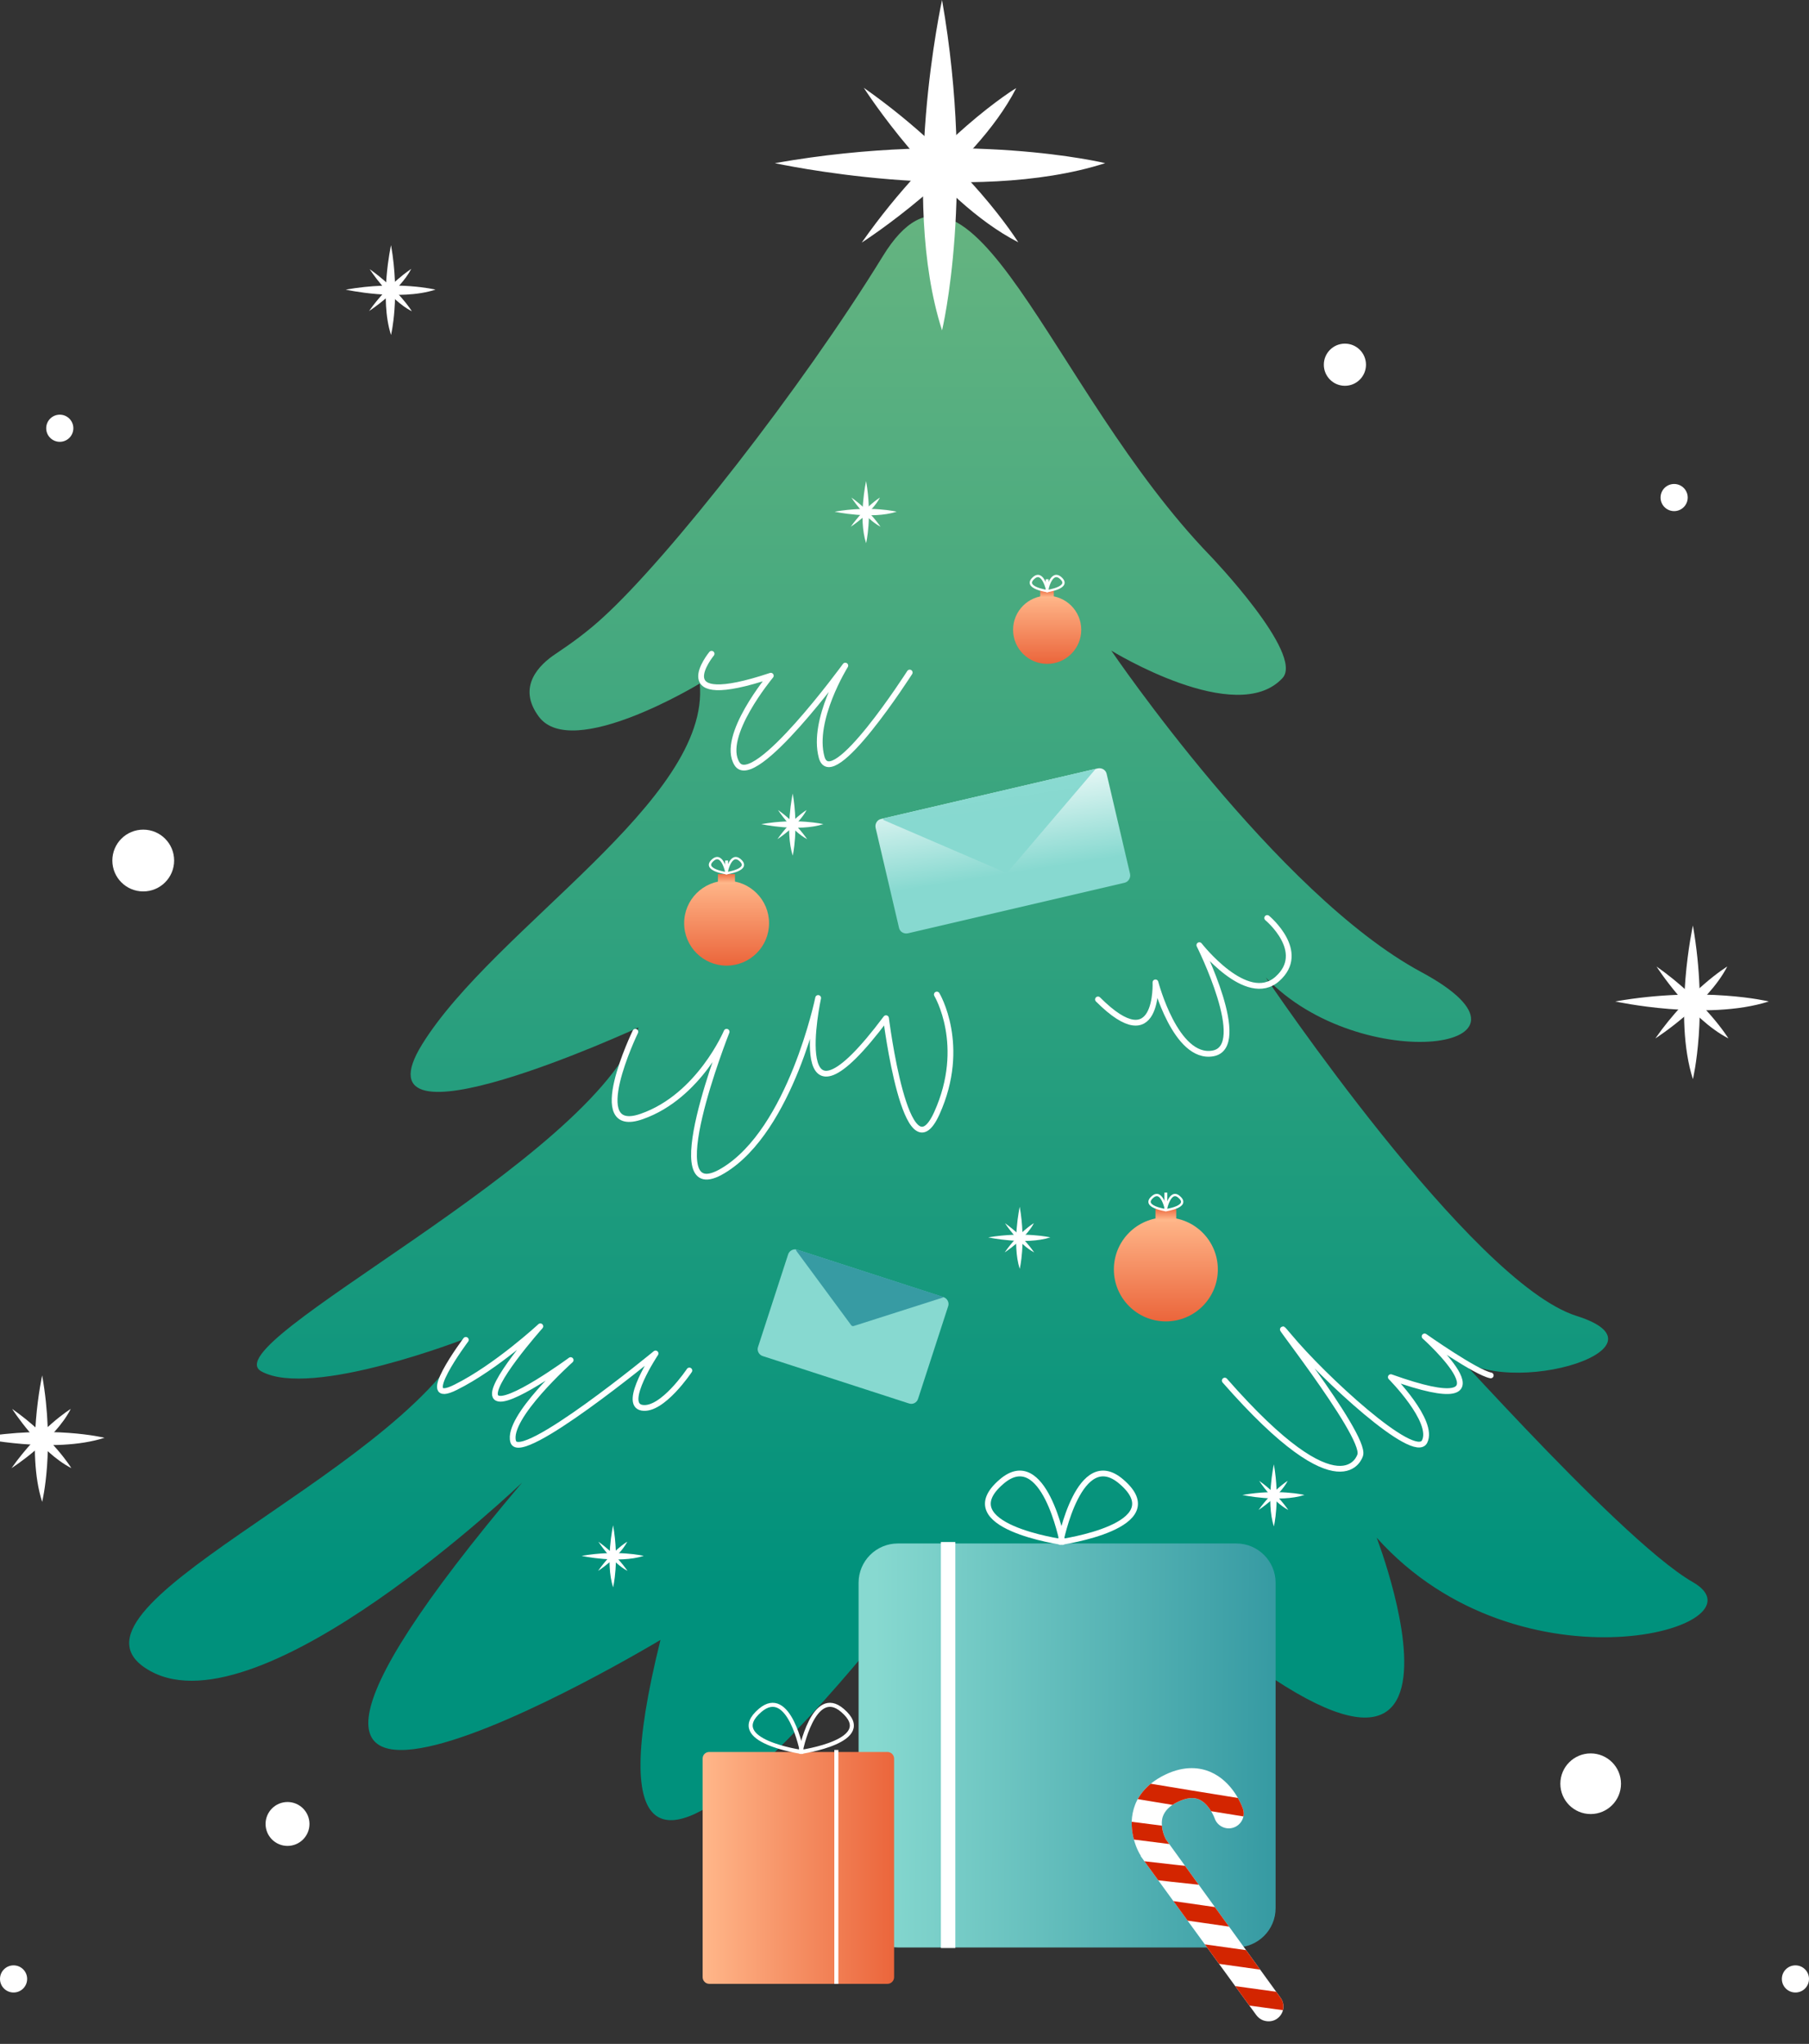 <?xml version="1.0" encoding="UTF-8"?>
<svg id="Ebene_1" xmlns="http://www.w3.org/2000/svg" xmlns:xlink="http://www.w3.org/1999/xlink" version="1.1" viewBox="0 0 626.4 707.8">
  <rect x="0" y="0" width="626.4" height="707.8" fill="#333333" stroke="none"/>
  <!-- Generator: Adobe Illustrator 29.1.0, SVG Export Plug-In . SVG Version: 2.1.0 Build 142)  -->
  <defs>
    <style>
      .st0, .st1, .st2, .st3, .st4, .st5, .st6, .st7, .st8 {
        fill: none;
      }

      .st9 {
        fill: url(#Unbenannter_Verlauf);
      }

      .st10 {
        fill: url(#Unbenannter_Verlauf_2);
      }

      .st11 {
        fill: url(#Unbenannter_Verlauf_4);
      }

      .st12 {
        fill: url(#Unbenannter_Verlauf_3);
      }

      .st13 {
        fill: url(#Unbenannter_Verlauf_8);
      }

      .st14 {
        fill: url(#Unbenannter_Verlauf_6);
      }

      .st15 {
        fill: url(#Unbenannter_Verlauf_7);
      }

      .st16 {
        fill: url(#Unbenannter_Verlauf_5);
      }

      .st17 {
        fill: url(#Unbenannter_Verlauf_9);
      }

      .st1 {
        stroke-width: 5px;
      }

      .st1, .st2, .st3, .st4, .st5, .st7, .st8 {
        stroke: #fff;
      }

      .st1, .st2, .st6, .st7, .st8 {
        stroke-miterlimit: 10;
      }

      .st18 {
        fill: #005674;
      }

      .st3 {
        stroke-width: 2px;
      }

      .st3, .st4, .st5 {
        stroke-linejoin: round;
      }

      .st3, .st4, .st5, .st8 {
        stroke-linecap: round;
      }

      .st4 {
        stroke-width: .8px;
      }

      .st5, .st7 {
        stroke-width: 1.4px;
      }

      .st19 {
        fill: #fff;
      }

      .st6 {
        stroke: #d32500;
        stroke-width: 6px;
      }

      .st8 {
        stroke-width: 13px;
      }

      .st20 {
        fill: url(#Unbenannter_Verlauf_12);
      }

      .st21 {
        fill: url(#Unbenannter_Verlauf_13);
      }

      .st22 {
        fill: url(#Unbenannter_Verlauf_10);
      }

      .st23 {
        fill: url(#Unbenannter_Verlauf_11);
      }

      .st24 {
        clip-path: url(#clippath);
      }
    </style>
    <linearGradient id="Unbenannter_Verlauf" data-name="Unbenannter Verlauf" x1="318" y1="566.9" x2="318" y2="20.3" gradientTransform="translate(0 -16.2)" gradientUnits="userSpaceOnUse">
      <stop offset="0" stop-color="#00917c"/>
      <stop offset="1" stop-color="#74b981"/>
    </linearGradient>
    <linearGradient id="Unbenannter_Verlauf_2" data-name="Unbenannter Verlauf 2" x1="302.7" y1="620.3" x2="439.8" y2="621" gradientTransform="translate(0 -16.2)" gradientUnits="userSpaceOnUse">
      <stop offset="0" stop-color="#87d9d0"/>
      <stop offset="1" stop-color="#379ba3"/>
    </linearGradient>
    <clipPath id="clippath">
      <path class="st0" d="M438.4,699.9c-1.3-.2-2.5-.9-3.4-2.1l-40-55v-.2c-.6-.8-4.8-8.2-2.4-16.3,1-3.5,3.8-8.3,10.8-11.7s12.4-2.4,15.7-1c7.9,3.4,11,11.9,11.3,12.8.9,2.7-.6,5.6-3.3,6.5s-5.6-.6-6.5-3.2c-.5-1.4-2.4-5.3-5.5-6.6-1.9-.8-4.3-.5-7.1.8-3,1.4-4.7,3.2-5.4,5.3-.9,3,.4,6.6,1.2,7.9l39.6,54.7c1.7,2.3,1.2,5.5-1.1,7.2-1.2.9-2.6,1.1-3.9.9Z"/>
    </clipPath>
    <linearGradient id="Unbenannter_Verlauf_3" data-name="Unbenannter Verlauf 3" x1="243.3" y1="648" x2="309.7" y2="648" gradientTransform="translate(0 1294.8) scale(1 -1)" gradientUnits="userSpaceOnUse">
      <stop offset="0" stop-color="#ffb78a"/>
      <stop offset="1" stop-color="#eb653b"/>
    </linearGradient>
    <linearGradient id="Unbenannter_Verlauf_4" data-name="Unbenannter Verlauf 4" x1="4188.6" y1="4779.8" x2="4218" y2="4779.8" gradientTransform="translate(5031.4 -3883.6) rotate(90)" gradientUnits="userSpaceOnUse">
      <stop offset="0" stop-color="#ffb78a"/>
      <stop offset="1" stop-color="#eb653b"/>
    </linearGradient>
    <linearGradient id="Unbenannter_Verlauf_5" data-name="Unbenannter Verlauf 5" x1="251.6" y1="321.9" x2="251.6" y2="318.4" gradientTransform="translate(0 -16.2)" gradientUnits="userSpaceOnUse">
      <stop offset="0" stop-color="#ffb78a"/>
      <stop offset="1" stop-color="#eb653b"/>
    </linearGradient>
    <linearGradient id="Unbenannter_Verlauf_6" data-name="Unbenannter Verlauf 6" x1="4089.9" y1="4668.8" x2="4113.6" y2="4668.8" gradientTransform="translate(5031.4 -3883.6) rotate(90)" gradientUnits="userSpaceOnUse">
      <stop offset="0" stop-color="#ffb78a"/>
      <stop offset="1" stop-color="#eb653b"/>
    </linearGradient>
    <linearGradient id="Unbenannter_Verlauf_7" data-name="Unbenannter Verlauf 7" x1="362.6" y1="223" x2="362.6" y2="220.2" gradientTransform="translate(0 -16.2)" gradientUnits="userSpaceOnUse">
      <stop offset="0" stop-color="#ffb78a"/>
      <stop offset="1" stop-color="#eb653b"/>
    </linearGradient>
    <linearGradient id="Unbenannter_Verlauf_8" data-name="Unbenannter Verlauf 8" x1="4305.2" y1="4627.7" x2="4341.2" y2="4627.7" gradientTransform="translate(5031.4 -3883.6) rotate(90)" gradientUnits="userSpaceOnUse">
      <stop offset="0" stop-color="#ffb78a"/>
      <stop offset="1" stop-color="#eb653b"/>
    </linearGradient>
    <linearGradient id="Unbenannter_Verlauf_9" data-name="Unbenannter Verlauf 9" x1="403.7" y1="438.6" x2="403.7" y2="434.4" gradientTransform="translate(0 -16.2)" gradientUnits="userSpaceOnUse">
      <stop offset="0" stop-color="#ffb78a"/>
      <stop offset="1" stop-color="#eb653b"/>
    </linearGradient>
    <linearGradient id="Unbenannter_Verlauf_10" data-name="Unbenannter Verlauf 10" x1="784.5" y1="2730" x2="772.9" y2="2666.6" gradientTransform="translate(1160.4 -2248.4) rotate(34.1) scale(1 1) skewX(.5)" gradientUnits="userSpaceOnUse">
      <stop offset=".4" stop-color="#87d9d0"/>
      <stop offset="1" stop-color="#fff"/>
    </linearGradient>
    <linearGradient id="Unbenannter_Verlauf_11" data-name="Unbenannter Verlauf 11" x1="620.7" y1="2775.9" x2="614.1" y2="2744.2" gradientTransform="translate(1297.2 -2133.2) rotate(34.1) scale(1 1) skewX(.6)" gradientUnits="userSpaceOnUse">
      <stop offset="0" stop-color="#87d9d0"/>
      <stop offset="1" stop-color="#379ba3"/>
    </linearGradient>
    <linearGradient id="Unbenannter_Verlauf_12" data-name="Unbenannter Verlauf 12" x1="1229.1" y1="284.6" x2="1216.8" y2="218" gradientTransform="translate(-1235.8 76.3) rotate(-1) scale(1.3 1) skewX(-6.7)" gradientUnits="userSpaceOnUse">
      <stop offset=".4" stop-color="#87d9d0"/>
      <stop offset="1" stop-color="#fff"/>
    </linearGradient>
    <linearGradient id="Unbenannter_Verlauf_13" data-name="Unbenannter Verlauf 13" x1="1186.9" y1="579.8" x2="1180" y2="546.6" gradientTransform="translate(-1157.6 -568) rotate(3.5) scale(1.3 1.3) skewX(1.5)" gradientUnits="userSpaceOnUse">
      <stop offset="0" stop-color="#87d9d0"/>
      <stop offset=".2" stop-color="#8adad1"/>
      <stop offset=".4" stop-color="#94ddd5"/>
      <stop offset=".6" stop-color="#a5e2dc"/>
      <stop offset=".7" stop-color="#bdeae5"/>
      <stop offset=".9" stop-color="#dbf4f1"/>
      <stop offset="1" stop-color="#fff"/>
    </linearGradient>
  </defs>
  <g>
    <circle class="st19" cx="465.7" cy="126.3" r="7.3"/>
    <circle class="st19" cx="579.7" cy="172.3" r="4.7"/>
    <circle class="st19" cx="4.7" cy="685.3" r="4.7"/>
    <circle class="st19" cx="621.7" cy="685.3" r="4.7"/>
    <circle class="st19" cx="20.7" cy="148.3" r="4.7"/>
    <circle class="st19" cx="99.1" cy="631.8" r="7.6" transform="translate(-61.8 12.8) rotate(-5.7)"/>
    <circle class="st19" cx="550.8" cy="617.7" r="10.5"/>
    <circle class="st19" cx="49.6" cy="298" r="10.7"/>
  </g>
  <path class="st18" d="M328.8,633.6h-6.4c-10.2,0-18.5-8.3-18.5-18.5v-59.2c0-10.2,8.3-18.5,18.5-18.5h6.4c10.2,0,18.5,8.3,18.5,18.5v59.2c0,10.2-8.3,18.5-18.5,18.5Z"/>
  <path class="st9" d="M192.6,226.3c5.7-3.8,11.1-7.8,16.1-12.4,22.8-20.7,68.8-79.3,97-125.2,30.7-50,57.6,46.1,113.4,103.8,0,0,32.6,34,25,42.3-15.9,17.3-59.3-9.5-59.3-9.5,0,0,57.3,84.4,107.3,111.3,50,26.9-21.1,36.5-53.8,1.9,0,0,71.1,105.7,107.6,117.2,36.5,11.5-28.8,30.7-44.2,11.5-15.4-19.2,57.6,65.3,84.5,80.7s-59.6,40.3-109.5-15.4c0,0,52.4,136.2-88.4,5.8,0,0,79.8,200.9-69.2,9.6,0,0-128,171.3-90.4,20,0,0-191.2,115-47.9-54.5,0,0-90.3,86.5-128.7,65.3-38.4-21.1,84.5-67.2,109.5-115.3,0,0-53.8,21.1-71.1,11.5s115.3-73,130.6-119.1c0,0-99.9,46.1-74.9,5.8,25-40.3,99.9-84.5,96.1-124.9,0,0-44.2,26.9-55.7,11.5-7.7-10.3,0-18,6-21.9h0Z"/>
  <path class="st3" d="M246.4,226.4s-16.4,19.9,20.5,7.6c0,0-17.6,21.1-11.7,30.5s37.5-34,37.5-34c0,0-11.7,18.8-8.2,31.7s30.5-29.3,30.5-29.3"/>
  <path class="st3" d="M424.1,478.1c41.1,46.9,46.9,25.8,46.9,25.8,2.3-7-36.4-55.1-24.6-41.1,11.7,14.1,43.4,43.4,46.9,36.4s-11.7-22.3-11.7-22.3c45.8,16.4,11.7-14.1,11.7-14.1,0,0,17.7,12.5,22.9,13.5"/>
  <path class="st3" d="M161.3,464s-17.6,23.5-3.5,16.4c14.1-7,29.3-21.1,29.3-21.1,0,0-18.8,21.1-15.3,24.6s25.8-12.9,25.8-12.9c0,0-22.3,19.9-19.9,28.2,2.3,8.2,49.3-30.5,49.3-30.5,0,0-11.7,17.6-4.7,18.8s16.4-12.9,16.4-12.9"/>
  <path class="st3" d="M220,357.3s-17.6,36.4,2.3,29.3c19.9-7,29.3-29.3,29.3-29.3,0,0-24.6,62.2-1.2,48.1,23.5-14.1,32.9-59.8,32.9-59.8,0,0-11.7,54,23.5,7,0,0,7,56.3,17.6,32.9,10.6-23.5,0-41.1,0-41.1"/>
  <path class="st3" d="M438.8,317.9s14.1,11.7,3.5,21.1-27-11.7-27-11.7c0,0,17.6,35.2,4.7,37.5s-19.9-24.6-19.9-24.6c0,0,1.2,27-19.9,5.9"/>
  <path class="st10" d="M428,674.4h-117.1c-7.5,0-13.6-6.1-13.6-13.6v-112.7c0-7.5,6.1-13.6,13.6-13.6h117.2c7.5,0,13.6,6.1,13.6,13.6v112.7c0,7.5-6.1,13.6-13.7,13.6h0Z"/>
  <g class="st24">
    <g>
      <path class="st8" d="M425.4,628.1s-5.3-15.8-19.8-8.8-6.4,20.7-6.4,20.7l39.9,54.9"/>
      <g>
        <path class="st6" d="M446.5,693.4c-8-1.1-16-2.2-24-3.3"/>
        <path class="st6" d="M438.9,679.4c-8.6-1.2-17.1-2.4-25.7-3.6"/>
        <path class="st6" d="M429.4,664.7c-8.6-1.2-17.1-2.5-25.7-3.7"/>
        <path class="st6" d="M417.3,649.9c-7.5-.8-15-1.6-22.5-2.5"/>
        <path class="st6" d="M406,635.7c-5.3-.7-10.5-1.3-15.8-2"/>
        <path class="st6" d="M431.9,626.2c-13.6-2.2-27.3-4.4-40.9-6.7"/>
      </g>
    </g>
  </g>
  <path class="st12" d="M245.6,606.7h61.7c1.3,0,2.3,1.1,2.3,2.3v75.7c0,1.3-1.1,2.3-2.3,2.3h-61.7c-1.3,0-2.3-1.1-2.3-2.3v-75.7c0-1.3,1-2.3,2.3-2.3Z"/>
  <path class="st7" d="M289.6,687v-81"/>
  <path class="st1" d="M328.3,674.6v-140.6"/>
  <path class="st5" d="M277.2,606.7s26.9-3.8,14.5-14.4c-10-8.6-14.5,14.4-14.5,14.4Z"/>
  <path class="st5" d="M277.7,606.7s-26.9-3.8-14.5-14.4c10.1-8.6,14.5,14.4,14.5,14.4Z"/>
  <path class="st3" d="M367.2,534s39.1-5.5,21.1-20.9c-14.6-12.6-21.1,20.9-21.1,20.9Z"/>
  <path class="st3" d="M367.9,534s-39.1-5.5-21.1-20.9c14.6-12.6,21.1,20.9,21.1,20.9Z"/>
  <circle class="st11" cx="251.6" cy="319.7" r="14.7"/>
  <path class="st2" d="M251.6,303.9v-5.9"/>
  <path class="st16" d="M248.6,302.7h5.9v3.5h-5.9v-3.5Z"/>
  <circle class="st14" cx="362.6" cy="218.1" r="11.8"/>
  <path class="st2" d="M362.6,205.3v-4.7"/>
  <path class="st15" d="M360.2,204.4h4.7v2.8h-4.7v-2.8Z"/>
  <circle class="st13" cx="403.7" cy="439.6" r="18"/>
  <path class="st2" d="M403.7,420.2v-7.2"/>
  <path class="st17" d="M400.1,418.7h7.2v4.3h-7.2v-4.3Z"/>
  <g>
    <path class="st19" d="M326.2,0s-14.9,68,0,114.4c0,0,11.6-48.1,0-114.4Z"/>
    <path class="st19" d="M268.3,56.5s68,14.9,114.4,0c0,0-48.1-11.7-114.4,0Z"/>
    <path class="st19" d="M299.1,30.4s24.8,38.8,53.5,53.5c0,.1-17.1-27.9-53.5-53.5Z"/>
    <path class="st19" d="M298.4,84s38.8-24.8,53.5-53.5c0-.1-27.9,17-53.5,53.5Z"/>
    <path class="st19" d="M586.2,320.5s-6.9,31.6,0,53.2c0,0,5.4-22.3,0-53.2Z"/>
    <path class="st19" d="M559.3,346.8s31.6,6.9,53.2,0c0,0-22.4-5.4-53.2,0Z"/>
    <path class="st19" d="M573.6,334.7s11.5,18,24.9,24.9c0,0-8-13-24.9-24.9Z"/>
    <path class="st19" d="M573.2,359.6s18-11.5,24.9-24.9c0,0-13,7.9-24.9,24.9Z"/>
    <path class="st19" d="M135.4,84.9s-4.1,18.5,0,31.1c0,0,3.2-13.1,0-31.1Z"/>
    <path class="st19" d="M119.7,100.3s18.5,4.1,31.1,0c0,0-13.1-3.2-31.1,0Z"/>
    <path class="st19" d="M128,93.2s6.8,10.6,14.6,14.6c0-.1-4.7-7.6-14.6-14.6Z"/>
    <path class="st19" d="M127.8,107.7s10.6-6.8,14.6-14.6c0,.1-7.6,4.7-14.6,14.6Z"/>
    <path class="st19" d="M353.1,417.9s-2.8,12.8,0,21.5c0,0,2.2-9,0-21.5Z"/>
    <path class="st19" d="M342.2,428.5s12.8,2.8,21.5,0c0,0-9-2.1-21.5,0Z"/>
    <path class="st19" d="M348,423.6s4.7,7.3,10.1,10.1c-.1,0-3.3-5.3-10.1-10.1Z"/>
    <path class="st19" d="M347.9,433.7s7.3-4.7,10.1-10.1c-.1,0-5.3,3.2-10.1,10.1Z"/>
    <path class="st19" d="M274.5,274.8s-2.8,12.8,0,21.5c0,0,2.1-9.1,0-21.5Z"/>
    <path class="st19" d="M263.6,285.4s12.8,2.8,21.5,0c0,0-9.1-2.2-21.5,0Z"/>
    <path class="st19" d="M269.4,280.5s4.7,7.3,10.1,10.1c-.1,0-3.3-5.3-10.1-10.1Z"/>
    <path class="st19" d="M269.2,290.6s7.3-4.7,10.1-10.1c0,0-5.3,3.2-10.1,10.1Z"/>
    <path class="st19" d="M441.1,507.1s-2.8,12.8,0,21.5c0,0,2.2-9,0-21.5Z"/>
    <path class="st19" d="M430.2,517.7s12.8,2.8,21.5,0c0,0-9-2.2-21.5,0Z"/>
    <path class="st19" d="M436,512.8s4.7,7.3,10.1,10.1c-.1,0-3.3-5.3-10.1-10.1Z"/>
    <path class="st19" d="M435.8,522.9s7.3-4.7,10.1-10.1c0,0-5.2,3.2-10.1,10.1Z"/>
    <path class="st19" d="M212.3,528.2s-2.8,12.8,0,21.5c0,0,2.2-9,0-21.5Z"/>
    <path class="st19" d="M201.4,538.8s12.8,2.8,21.5,0c0,0-9-2.2-21.5,0Z"/>
    <path class="st19" d="M207.2,533.9s4.7,7.3,10.1,10.1c-.1,0-3.3-5.3-10.1-10.1Z"/>
    <path class="st19" d="M207.1,544s7.3-4.7,10.1-10.1c-.1,0-5.3,3.2-10.1,10.1Z"/>
    <path class="st19" d="M299.9,166.6s-2.8,12.8,0,21.5c0,0,2.2-9,0-21.5Z"/>
    <path class="st19" d="M289,177.2s12.8,2.8,21.5,0c0,0-9-2.2-21.5,0Z"/>
    <path class="st19" d="M294.8,172.3s4.7,7.3,10.1,10.1c-.1,0-3.3-5.3-10.1-10.1Z"/>
    <path class="st19" d="M294.6,182.4s7.3-4.7,10.1-10.1c0,0-5.2,3.2-10.1,10.1Z"/>
    <path class="st19" d="M14.6,476.3s-5.7,26.1,0,43.8c0,0,4.5-18.4,0-43.8Z"/>
    <path class="st19" d="M-7.6,497.9s26.1,5.7,43.8,0c0,0-18.3-4.5-43.8,0Z"/>
    <path class="st19" d="M4.2,487.9s9.5,14.9,20.5,20.5c0,0-6.5-10.7-20.5-20.5Z"/>
    <path class="st19" d="M4,508.4s14.9-9.5,20.5-20.5c0,0-10.7,6.6-20.5,20.5Z"/>
  </g>
  <path class="st22" d="M314.7,486l-50.6-16.4c-1.3-.4-2.1-1.9-1.6-3.2l10.4-32c.4-1.3,1.9-2.1,3.2-1.6l50.6,16.4c1.3.4,2.1,1.9,1.6,3.2l-10.4,32c-.4,1.3-1.8,2.1-3.2,1.6Z"/>
  <path class="st23" d="M294.8,459l-19.1-25.9c-.1-.2,0-.4.2-.4l50.7,16.4c.1,0,.1.2,0,.2l-31,9.9c-.2.1-.6,0-.8-.2h0Z"/>
  <path class="st20" d="M389.4,305.7l-75,17.5c-1.4.3-2.8-.5-3.1-1.9l-8.1-34.6c-.3-1.4.5-2.8,1.9-3.1l75-17.5c1.4-.3,2.8.5,3.1,1.9l8.1,34.6c.3,1.4-.6,2.8-1.9,3.1h0Z"/>
  <path class="st21" d="M348,302.1l-42-18.1c-.2-.1-.3-.5,0-.6l73.1-17.1c.1,0,.2.1.1.2l-30,35.2c-.3.5-.8.6-1.2.4h0Z"/>
  <path class="st4" d="M403.6,419.1s8.7-1.2,4.7-4.6c-3.2-2.9-4.7,4.6-4.7,4.6Z"/>
  <path class="st4" d="M403.8,419.1s-8.7-1.2-4.7-4.6c3.3-2.9,4.7,4.6,4.7,4.6Z"/>
  <path class="st4" d="M251.5,302.4s8.7-1.2,4.7-4.6c-3.3-2.8-4.7,4.6-4.7,4.6Z"/>
  <path class="st4" d="M251.6,302.4s-8.7-1.2-4.7-4.6c3.3-2.8,4.7,4.6,4.7,4.6Z"/>
  <path class="st4" d="M362.5,204.7s8.7-1.2,4.7-4.6c-3.3-2.8-4.7,4.6-4.7,4.6Z"/>
  <path class="st4" d="M362.7,204.7s-8.7-1.2-4.7-4.6c3.2-2.8,4.7,4.6,4.7,4.6Z"/>
</svg>
